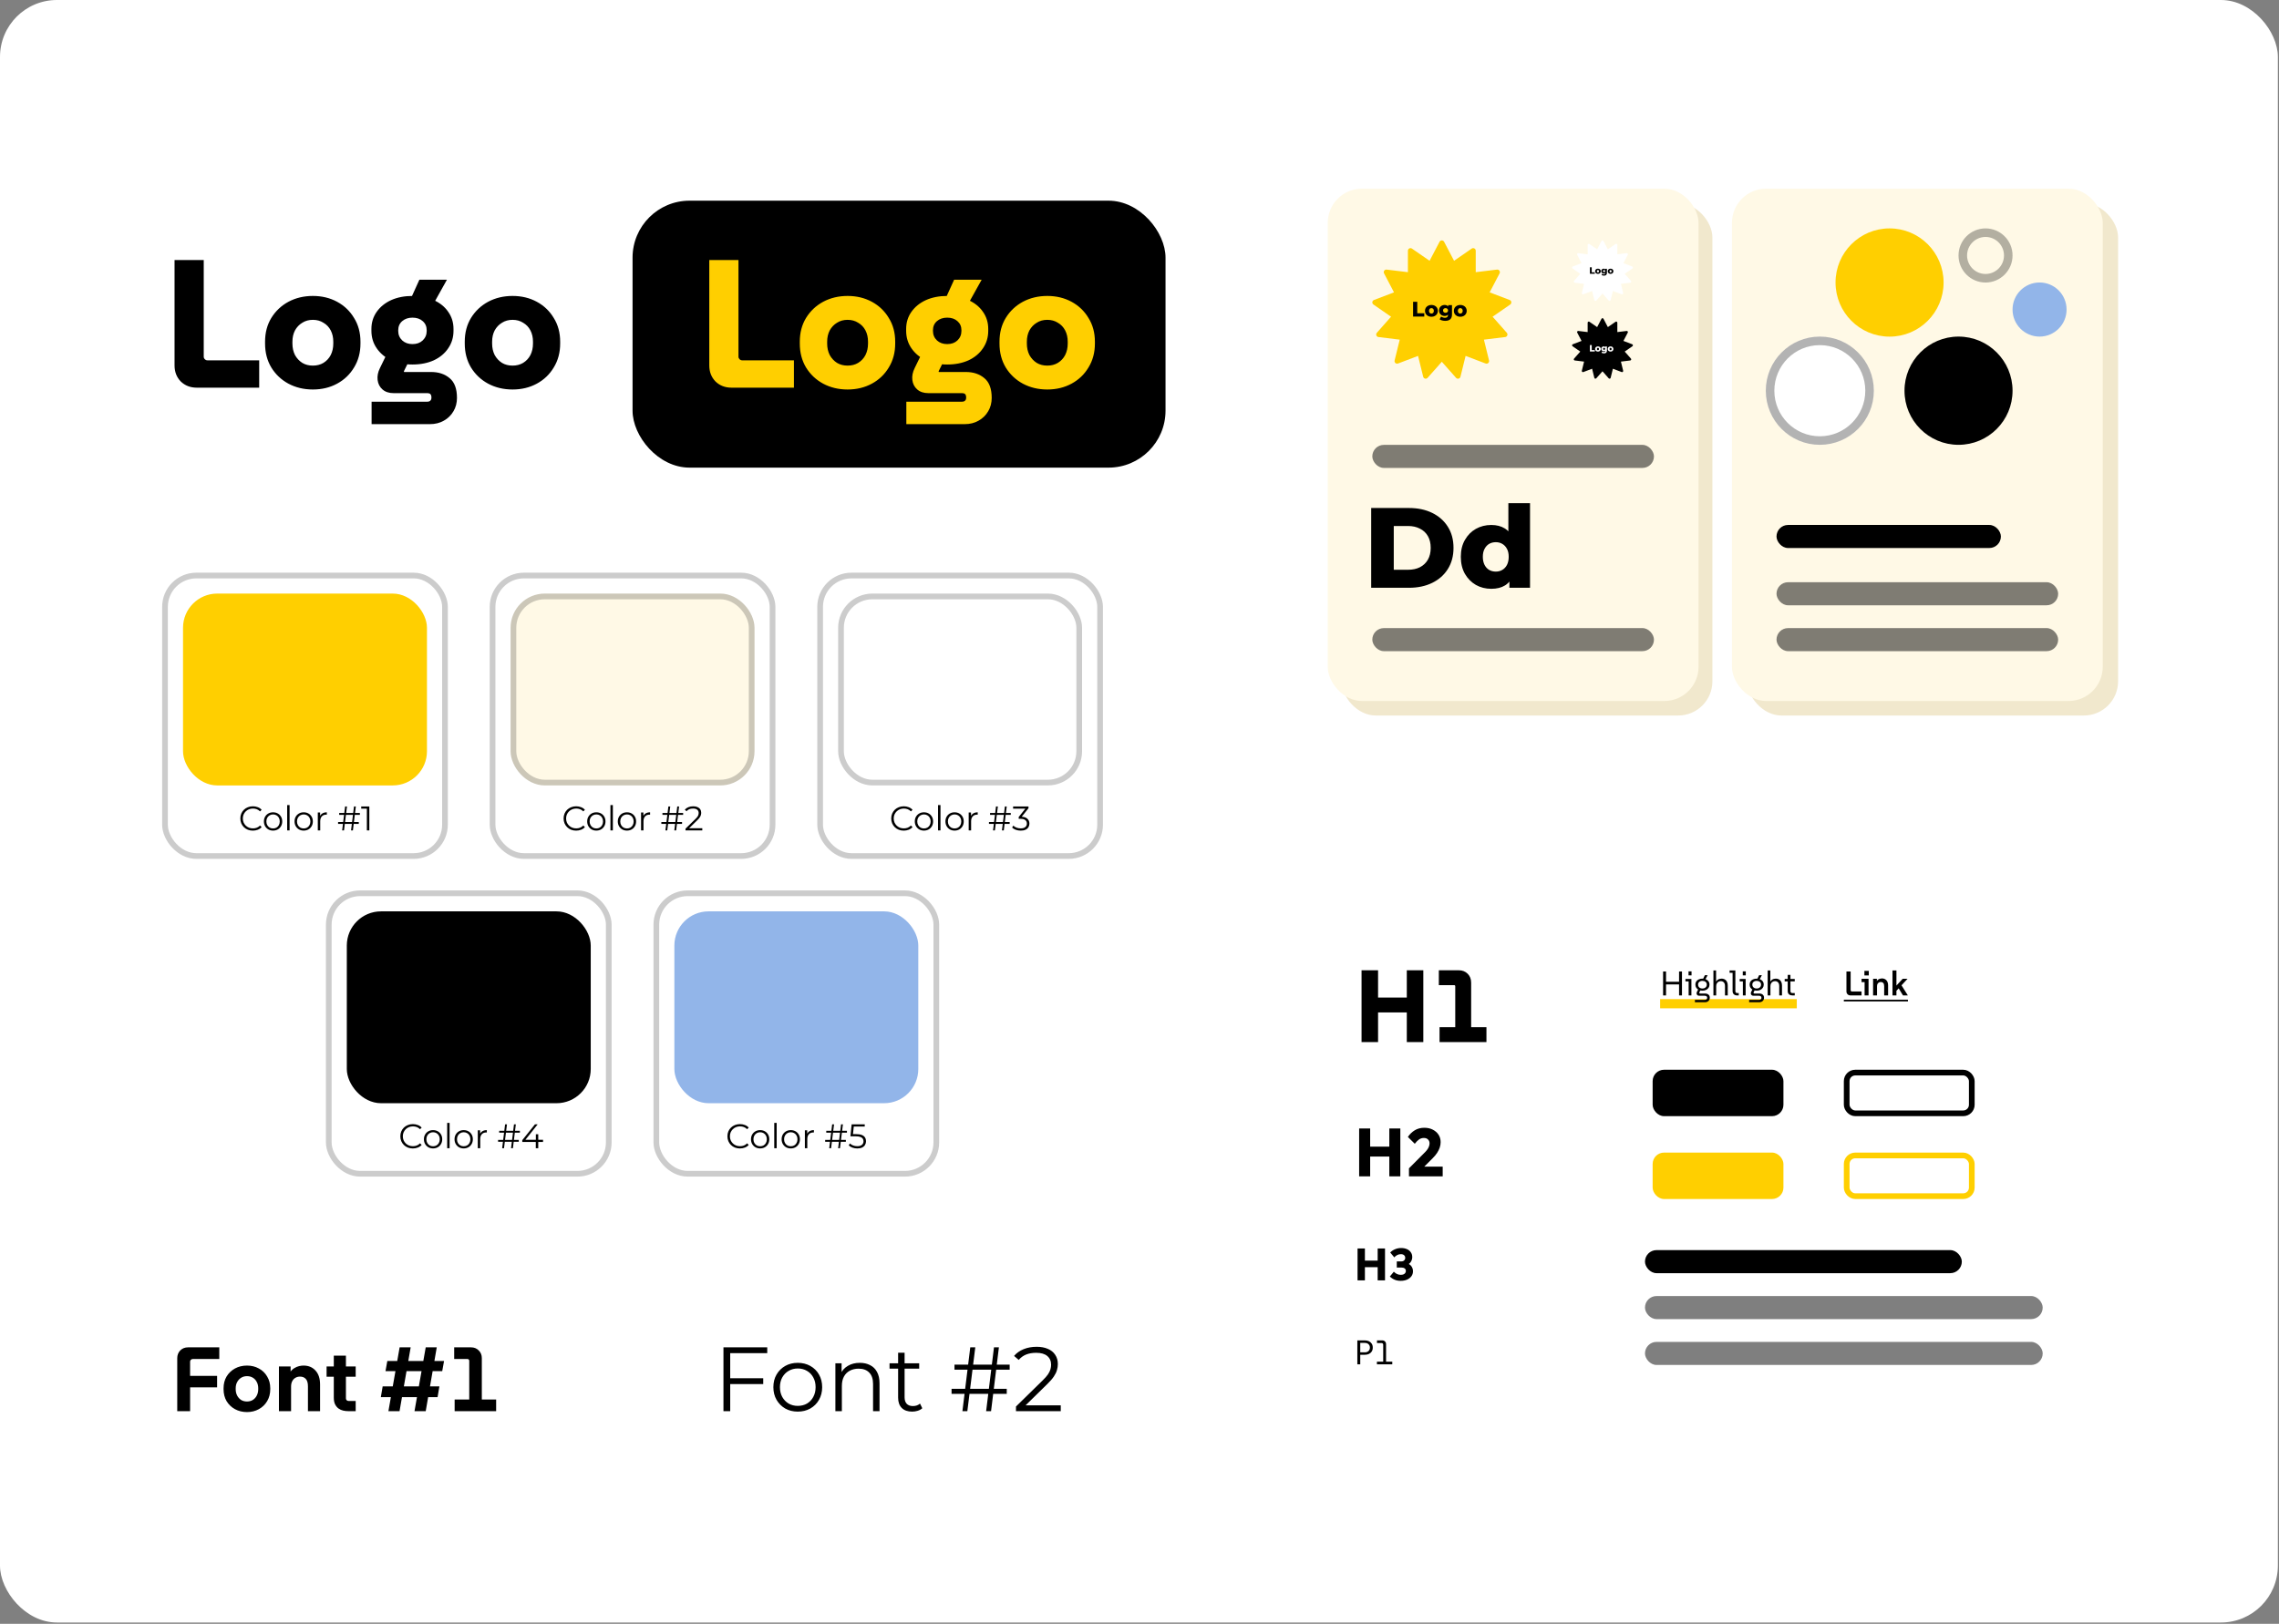 <svg width="543" height="387" viewBox="0 0 543 387" fill="none" xmlns="http://www.w3.org/2000/svg">
<rect x="0" y="0" width="543" height="387" fill="#808080" stroke="none"/>
<rect width="542.73" height="386.695" rx="13.568" fill="white"/>
<rect x="150.714" y="47.828" width="126.989" height="63.623" rx="13.582" fill="black"/>
<path d="M46.892 92.394C45.356 92.394 44.081 91.902 43.067 90.917C42.082 89.903 41.589 88.628 41.589 87.092V61.97H48.543V85.006C48.543 85.238 48.63 85.44 48.804 85.614C48.978 85.788 49.181 85.875 49.413 85.875H61.756V92.394H46.892ZM74.542 92.829C72.398 92.829 70.457 92.366 68.718 91.438C67.008 90.511 65.647 89.222 64.633 87.57C63.647 85.918 63.155 84.021 63.155 81.876V81.442C63.155 79.298 63.647 77.414 64.633 75.792C65.647 74.14 67.008 72.851 68.718 71.923C70.457 70.996 72.398 70.533 74.542 70.533C76.686 70.533 78.613 70.996 80.323 71.923C82.032 72.851 83.38 74.14 84.365 75.792C85.379 77.414 85.886 79.298 85.886 81.442V81.876C85.886 84.021 85.379 85.918 84.365 87.57C83.38 89.222 82.032 90.511 80.323 91.438C78.613 92.366 76.686 92.829 74.542 92.829ZM74.542 87.135C75.498 87.135 76.339 86.918 77.063 86.484C77.816 86.02 78.396 85.397 78.802 84.615C79.207 83.803 79.41 82.891 79.41 81.876V81.442C79.41 80.428 79.207 79.529 78.802 78.747C78.396 77.965 77.816 77.356 77.063 76.922C76.339 76.458 75.498 76.226 74.542 76.226C73.586 76.226 72.746 76.458 72.021 76.922C71.297 77.356 70.717 77.965 70.283 78.747C69.877 79.529 69.674 80.428 69.674 81.442V81.876C69.674 82.891 69.877 83.803 70.283 84.615C70.717 85.397 71.297 86.02 72.021 86.484C72.746 86.918 73.586 87.135 74.542 87.135ZM88.538 101.087V95.741H101.707C102.113 95.741 102.388 95.654 102.533 95.48C102.707 95.335 102.794 95.089 102.794 94.742C102.794 94.365 102.707 94.09 102.533 93.916C102.388 93.771 102.113 93.698 101.707 93.698H93.797C92.696 93.698 91.812 93.409 91.145 92.829C90.479 92.25 90.088 91.496 89.972 90.569C89.856 89.642 90.044 88.686 90.537 87.701L92.797 83.05L98.273 84.354L96.274 88.396C96.245 88.454 96.231 88.512 96.231 88.57C96.231 88.599 96.245 88.628 96.274 88.657C96.332 88.657 96.376 88.657 96.404 88.657H102.707C104.503 88.657 105.981 89.149 107.14 90.134C108.299 91.091 108.878 92.655 108.878 94.829C108.878 96.016 108.603 97.074 108.053 98.001C107.502 98.957 106.734 99.711 105.749 100.261C104.793 100.812 103.677 101.087 102.402 101.087H88.538ZM96.317 74.618L99.925 66.664H106.488L102.055 74.618H96.317ZM98.273 86.875C96.361 86.875 94.666 86.541 93.188 85.875C91.739 85.18 90.595 84.224 89.755 83.007C88.914 81.79 88.494 80.399 88.494 78.834V78.399C88.494 76.864 88.914 75.502 89.755 74.314C90.595 73.126 91.739 72.199 93.188 71.532C94.666 70.866 96.361 70.533 98.273 70.533C100.186 70.533 101.881 70.866 103.359 71.532C104.836 72.199 105.981 73.126 106.792 74.314C107.632 75.502 108.053 76.864 108.053 78.399V78.834C108.053 80.399 107.632 81.79 106.792 83.007C105.981 84.224 104.836 85.18 103.359 85.875C101.881 86.541 100.186 86.875 98.273 86.875ZM98.273 82.007C99.287 82.007 100.099 81.717 100.707 81.138C101.345 80.529 101.664 79.776 101.664 78.877V78.704C101.664 77.805 101.345 77.081 100.707 76.531C100.099 75.98 99.287 75.705 98.273 75.705C97.288 75.705 96.477 75.98 95.839 76.531C95.202 77.081 94.883 77.805 94.883 78.704V78.877C94.883 79.776 95.202 80.529 95.839 81.138C96.477 81.717 97.288 82.007 98.273 82.007ZM122.122 92.829C119.978 92.829 118.037 92.366 116.298 91.438C114.589 90.511 113.227 89.222 112.213 87.57C111.228 85.918 110.735 84.021 110.735 81.876V81.442C110.735 79.298 111.228 77.414 112.213 75.792C113.227 74.14 114.589 72.851 116.298 71.923C118.037 70.996 119.978 70.533 122.122 70.533C124.267 70.533 126.193 70.996 127.903 71.923C129.613 72.851 130.96 74.14 131.945 75.792C132.959 77.414 133.466 79.298 133.466 81.442V81.876C133.466 84.021 132.959 85.918 131.945 87.57C130.96 89.222 129.613 90.511 127.903 91.438C126.193 92.366 124.267 92.829 122.122 92.829ZM122.122 87.135C123.079 87.135 123.919 86.918 124.643 86.484C125.397 86.02 125.976 85.397 126.382 84.615C126.787 83.803 126.99 82.891 126.99 81.876V81.442C126.99 80.428 126.787 79.529 126.382 78.747C125.976 77.965 125.397 77.356 124.643 76.922C123.919 76.458 123.079 76.226 122.122 76.226C121.166 76.226 120.326 76.458 119.602 76.922C118.877 77.356 118.298 77.965 117.863 78.747C117.457 79.529 117.255 80.428 117.255 81.442V81.876C117.255 82.891 117.457 83.803 117.863 84.615C118.298 85.397 118.877 86.02 119.602 86.484C120.326 86.918 121.166 87.135 122.122 87.135Z" fill="black"/>
<path d="M174.299 92.394C172.763 92.394 171.488 91.902 170.474 90.917C169.489 89.903 168.997 88.628 168.997 87.092V61.97H175.951V85.006C175.951 85.238 176.038 85.44 176.211 85.614C176.385 85.788 176.588 85.875 176.82 85.875H189.163V92.394H174.299ZM201.949 92.829C199.805 92.829 197.864 92.366 196.125 91.438C194.416 90.511 193.054 89.222 192.04 87.57C191.055 85.918 190.562 84.021 190.562 81.876V81.442C190.562 79.298 191.055 77.414 192.04 75.792C193.054 74.14 194.416 72.851 196.125 71.923C197.864 70.996 199.805 70.533 201.949 70.533C204.094 70.533 206.02 70.996 207.73 71.923C209.44 72.851 210.787 74.14 211.772 75.792C212.786 77.414 213.293 79.298 213.293 81.442V81.876C213.293 84.021 212.786 85.918 211.772 87.57C210.787 89.222 209.44 90.511 207.73 91.438C206.02 92.366 204.094 92.829 201.949 92.829ZM201.949 87.135C202.906 87.135 203.746 86.918 204.47 86.484C205.224 86.02 205.803 85.397 206.209 84.615C206.614 83.803 206.817 82.891 206.817 81.876V81.442C206.817 80.428 206.614 79.529 206.209 78.747C205.803 77.965 205.224 77.356 204.47 76.922C203.746 76.458 202.906 76.226 201.949 76.226C200.993 76.226 200.153 76.458 199.429 76.922C198.704 77.356 198.125 77.965 197.69 78.747C197.284 79.529 197.082 80.428 197.082 81.442V81.876C197.082 82.891 197.284 83.803 197.69 84.615C198.125 85.397 198.704 86.02 199.429 86.484C200.153 86.918 200.993 87.135 201.949 87.135ZM215.945 101.087V95.741H229.114C229.52 95.741 229.795 95.654 229.94 95.48C230.114 95.335 230.201 95.089 230.201 94.742C230.201 94.365 230.114 94.09 229.94 93.916C229.795 93.771 229.52 93.698 229.114 93.698H221.204C220.103 93.698 219.219 93.409 218.553 92.829C217.886 92.25 217.495 91.496 217.379 90.569C217.263 89.642 217.452 88.686 217.944 87.701L220.204 83.05L225.681 84.354L223.681 88.396C223.652 88.454 223.638 88.512 223.638 88.57C223.638 88.599 223.652 88.628 223.681 88.657C223.739 88.657 223.783 88.657 223.812 88.657H230.114C231.91 88.657 233.388 89.149 234.547 90.134C235.706 91.091 236.286 92.655 236.286 94.829C236.286 96.016 236.01 97.074 235.46 98.001C234.909 98.957 234.141 99.711 233.156 100.261C232.2 100.812 231.085 101.087 229.81 101.087H215.945ZM223.725 74.618L227.332 66.664H233.895L229.462 74.618H223.725ZM225.681 86.875C223.768 86.875 222.073 86.541 220.595 85.875C219.147 85.18 218.002 84.224 217.162 83.007C216.322 81.79 215.901 80.399 215.901 78.834V78.399C215.901 76.864 216.322 75.502 217.162 74.314C218.002 73.126 219.147 72.199 220.595 71.532C222.073 70.866 223.768 70.533 225.681 70.533C227.593 70.533 229.288 70.866 230.766 71.532C232.244 72.199 233.388 73.126 234.199 74.314C235.04 75.502 235.46 76.864 235.46 78.399V78.834C235.46 80.399 235.04 81.79 234.199 83.007C233.388 84.224 232.244 85.18 230.766 85.875C229.288 86.541 227.593 86.875 225.681 86.875ZM225.681 82.007C226.695 82.007 227.506 81.717 228.115 81.138C228.752 80.529 229.071 79.776 229.071 78.877V78.704C229.071 77.805 228.752 77.081 228.115 76.531C227.506 75.98 226.695 75.705 225.681 75.705C224.695 75.705 223.884 75.98 223.247 76.531C222.609 77.081 222.29 77.805 222.29 78.704V78.877C222.29 79.776 222.609 80.529 223.247 81.138C223.884 81.717 224.695 82.007 225.681 82.007ZM249.53 92.829C247.385 92.829 245.444 92.366 243.706 91.438C241.996 90.511 240.634 89.222 239.62 87.57C238.635 85.918 238.142 84.021 238.142 81.876V81.442C238.142 79.298 238.635 77.414 239.62 75.792C240.634 74.14 241.996 72.851 243.706 71.923C245.444 70.996 247.385 70.533 249.53 70.533C251.674 70.533 253.601 70.996 255.31 71.923C257.02 72.851 258.367 74.14 259.352 75.792C260.366 77.414 260.874 79.298 260.874 81.442V81.876C260.874 84.021 260.366 85.918 259.352 87.57C258.367 89.222 257.02 90.511 255.31 91.438C253.601 92.366 251.674 92.829 249.53 92.829ZM249.53 87.135C250.486 87.135 251.326 86.918 252.051 86.484C252.804 86.02 253.383 85.397 253.789 84.615C254.195 83.803 254.398 82.891 254.398 81.876V81.442C254.398 80.428 254.195 79.529 253.789 78.747C253.383 77.965 252.804 77.356 252.051 76.922C251.326 76.458 250.486 76.226 249.53 76.226C248.573 76.226 247.733 76.458 247.009 76.922C246.284 77.356 245.705 77.965 245.27 78.747C244.865 79.529 244.662 80.428 244.662 81.442V81.876C244.662 82.891 244.865 83.803 245.27 84.615C245.705 85.397 246.284 86.02 247.009 86.484C247.733 86.918 248.573 87.135 249.53 87.135Z" fill="#FFCF00"/>
<rect x="38.634" y="136.488" width="68.069" height="68.209" rx="8.149" fill="white"/>
<rect x="39.313" y="137.167" width="66.71" height="66.851" rx="7.47" stroke="black" stroke-opacity="0.2" stroke-width="1.358"/>
<rect x="116.68" y="136.488" width="68.069" height="68.209" rx="8.149" fill="white"/>
<rect x="117.359" y="137.167" width="66.71" height="66.851" rx="7.47" stroke="black" stroke-opacity="0.2" stroke-width="1.358"/>
<rect x="77.657" y="212.215" width="68.069" height="68.209" rx="8.149" fill="white"/>
<rect x="78.336" y="212.894" width="66.71" height="66.851" rx="7.47" stroke="black" stroke-opacity="0.2" stroke-width="1.358"/>
<rect x="194.725" y="136.488" width="68.069" height="68.209" rx="8.149" fill="white"/>
<rect x="195.404" y="137.167" width="66.71" height="66.851" rx="7.47" stroke="black" stroke-opacity="0.2" stroke-width="1.358"/>
<rect x="155.701" y="212.215" width="68.069" height="68.209" rx="8.149" fill="white"/>
<rect x="156.38" y="212.894" width="66.71" height="66.851" rx="7.47" stroke="black" stroke-opacity="0.2" stroke-width="1.358"/>
<rect x="43.609" y="141.469" width="58.118" height="45.722" rx="8.149" fill="#FFCF00"/>
<rect x="121.654" y="141.469" width="58.118" height="45.722" rx="8.149" fill="#FFF9E6"/>
<rect x="122.333" y="142.148" width="56.76" height="44.364" rx="7.47" stroke="black" stroke-opacity="0.2" stroke-width="1.358"/>
<rect x="82.632" y="217.207" width="58.118" height="45.722" rx="8.149" fill="black"/>
<rect x="199.7" y="141.469" width="58.118" height="45.722" rx="8.149" fill="white"/>
<rect x="200.379" y="142.148" width="56.76" height="44.364" rx="7.47" stroke="black" stroke-opacity="0.2" stroke-width="1.358"/>
<rect x="160.677" y="217.207" width="58.118" height="45.722" rx="8.149" fill="#92B5E9"/>
<path d="M60.246 197.967C59.817 197.967 59.42 197.896 59.056 197.755C58.692 197.608 58.377 197.405 58.111 197.144C57.845 196.883 57.636 196.576 57.483 196.223C57.337 195.87 57.264 195.484 57.264 195.066C57.264 194.647 57.337 194.262 57.483 193.908C57.636 193.555 57.845 193.248 58.111 192.988C58.383 192.727 58.7 192.526 59.065 192.385C59.428 192.238 59.825 192.165 60.254 192.165C60.667 192.165 61.056 192.235 61.42 192.376C61.784 192.512 62.091 192.719 62.34 192.996L61.958 193.379C61.724 193.14 61.466 192.969 61.183 192.865C60.901 192.757 60.596 192.702 60.271 192.702C59.928 192.702 59.611 192.762 59.317 192.882C59.024 192.996 58.768 193.161 58.551 193.379C58.334 193.591 58.163 193.841 58.038 194.129C57.918 194.411 57.858 194.723 57.858 195.066C57.858 195.408 57.918 195.723 58.038 196.011C58.163 196.294 58.334 196.543 58.551 196.761C58.768 196.973 59.024 197.138 59.317 197.258C59.611 197.372 59.928 197.429 60.271 197.429C60.596 197.429 60.901 197.375 61.183 197.266C61.466 197.157 61.724 196.984 61.958 196.744L62.34 197.127C62.091 197.405 61.784 197.614 61.42 197.755C61.056 197.896 60.664 197.967 60.246 197.967ZM65.057 197.959C64.644 197.959 64.272 197.866 63.94 197.682C63.614 197.491 63.356 197.233 63.166 196.907C62.976 196.576 62.881 196.198 62.881 195.775C62.881 195.345 62.976 194.968 63.166 194.642C63.356 194.316 63.614 194.061 63.94 193.876C64.266 193.691 64.638 193.599 65.057 193.599C65.481 193.599 65.855 193.691 66.181 193.876C66.513 194.061 66.771 194.316 66.956 194.642C67.146 194.968 67.241 195.345 67.241 195.775C67.241 196.198 67.146 196.576 66.956 196.907C66.771 197.233 66.513 197.491 66.181 197.682C65.85 197.866 65.475 197.959 65.057 197.959ZM65.057 197.445C65.367 197.445 65.641 197.377 65.88 197.242C66.119 197.1 66.306 196.905 66.442 196.655C66.583 196.399 66.654 196.106 66.654 195.775C66.654 195.438 66.583 195.144 66.442 194.895C66.306 194.645 66.119 194.452 65.88 194.316C65.641 194.175 65.369 194.104 65.065 194.104C64.761 194.104 64.489 194.175 64.25 194.316C64.011 194.452 63.821 194.645 63.679 194.895C63.538 195.144 63.468 195.438 63.468 195.775C63.468 196.106 63.538 196.399 63.679 196.655C63.821 196.905 64.011 197.1 64.25 197.242C64.489 197.377 64.758 197.445 65.057 197.445ZM68.422 197.918V191.871H69.001V197.918H68.422ZM72.355 197.959C71.942 197.959 71.57 197.866 71.238 197.682C70.912 197.491 70.654 197.233 70.464 196.907C70.274 196.576 70.179 196.198 70.179 195.775C70.179 195.345 70.274 194.968 70.464 194.642C70.654 194.316 70.912 194.061 71.238 193.876C71.564 193.691 71.936 193.599 72.355 193.599C72.778 193.599 73.153 193.691 73.479 193.876C73.811 194.061 74.069 194.316 74.253 194.642C74.444 194.968 74.539 195.345 74.539 195.775C74.539 196.198 74.444 196.576 74.253 196.907C74.069 197.233 73.811 197.491 73.479 197.682C73.148 197.866 72.773 197.959 72.355 197.959ZM72.355 197.445C72.664 197.445 72.939 197.377 73.178 197.242C73.417 197.1 73.604 196.905 73.74 196.655C73.881 196.399 73.952 196.106 73.952 195.775C73.952 195.438 73.881 195.144 73.74 194.895C73.604 194.645 73.417 194.452 73.178 194.316C72.939 194.175 72.667 194.104 72.363 194.104C72.058 194.104 71.787 194.175 71.548 194.316C71.309 194.452 71.119 194.645 70.977 194.895C70.836 195.144 70.766 195.438 70.766 195.775C70.766 196.106 70.836 196.399 70.977 196.655C71.119 196.905 71.309 197.1 71.548 197.242C71.787 197.377 72.056 197.445 72.355 197.445ZM75.72 197.918V193.64H76.274V194.805L76.217 194.601C76.337 194.275 76.537 194.028 76.82 193.86C77.103 193.686 77.453 193.599 77.871 193.599V194.161C77.85 194.161 77.828 194.161 77.806 194.161C77.784 194.156 77.763 194.153 77.741 194.153C77.29 194.153 76.937 194.292 76.681 194.569C76.426 194.84 76.299 195.229 76.299 195.734V197.918H75.72ZM83.642 197.918L84.343 192.213H84.783L84.082 197.918H83.642ZM80.553 196.37V195.921H85.484V196.37H80.553ZM81.523 197.918L82.224 192.213H82.672L81.963 197.918H81.523ZM80.814 194.21V193.762H85.744V194.21H80.814ZM87.409 197.918V192.458L87.67 192.735H86.064V192.213H87.996V197.918H87.409Z" fill="black"/>
<path d="M137.268 197.967C136.839 197.967 136.442 197.896 136.078 197.755C135.714 197.608 135.399 197.405 135.133 197.144C134.866 196.883 134.657 196.576 134.505 196.223C134.358 195.87 134.285 195.484 134.285 195.066C134.285 194.647 134.358 194.262 134.505 193.908C134.657 193.555 134.866 193.248 135.133 192.988C135.404 192.727 135.722 192.526 136.086 192.385C136.45 192.238 136.847 192.165 137.276 192.165C137.689 192.165 138.077 192.235 138.441 192.376C138.805 192.512 139.112 192.719 139.362 192.996L138.979 193.379C138.746 193.14 138.487 192.969 138.205 192.865C137.922 192.757 137.618 192.702 137.292 192.702C136.95 192.702 136.632 192.762 136.339 192.882C136.045 192.996 135.79 193.161 135.573 193.379C135.355 193.591 135.184 193.841 135.059 194.129C134.94 194.411 134.88 194.723 134.88 195.066C134.88 195.408 134.94 195.723 135.059 196.011C135.184 196.294 135.355 196.543 135.573 196.761C135.79 196.973 136.045 197.138 136.339 197.258C136.632 197.372 136.95 197.429 137.292 197.429C137.618 197.429 137.922 197.375 138.205 197.266C138.487 197.157 138.746 196.984 138.979 196.744L139.362 197.127C139.112 197.405 138.805 197.614 138.441 197.755C138.077 197.896 137.686 197.967 137.268 197.967ZM142.078 197.959C141.666 197.959 141.293 197.866 140.962 197.682C140.636 197.491 140.378 197.233 140.188 196.907C139.998 196.576 139.903 196.198 139.903 195.775C139.903 195.345 139.998 194.968 140.188 194.642C140.378 194.316 140.636 194.061 140.962 193.876C141.288 193.691 141.66 193.599 142.078 193.599C142.502 193.599 142.877 193.691 143.203 193.876C143.534 194.061 143.793 194.316 143.977 194.642C144.167 194.968 144.262 195.345 144.262 195.775C144.262 196.198 144.167 196.576 143.977 196.907C143.793 197.233 143.534 197.491 143.203 197.682C142.872 197.866 142.497 197.959 142.078 197.959ZM142.078 197.445C142.388 197.445 142.662 197.377 142.902 197.242C143.141 197.1 143.328 196.905 143.464 196.655C143.605 196.399 143.676 196.106 143.676 195.775C143.676 195.438 143.605 195.144 143.464 194.895C143.328 194.645 143.141 194.452 142.902 194.316C142.662 194.175 142.391 194.104 142.087 194.104C141.782 194.104 141.511 194.175 141.272 194.316C141.033 194.452 140.842 194.645 140.701 194.895C140.56 195.144 140.489 195.438 140.489 195.775C140.489 196.106 140.56 196.399 140.701 196.655C140.842 196.905 141.033 197.1 141.272 197.242C141.511 197.377 141.78 197.445 142.078 197.445ZM145.444 197.918V191.871H146.022V197.918H145.444ZM149.376 197.959C148.963 197.959 148.591 197.866 148.26 197.682C147.934 197.491 147.676 197.233 147.486 196.907C147.295 196.576 147.2 196.198 147.2 195.775C147.2 195.345 147.295 194.968 147.486 194.642C147.676 194.316 147.934 194.061 148.26 193.876C148.586 193.691 148.958 193.599 149.376 193.599C149.8 193.599 150.175 193.691 150.501 193.876C150.832 194.061 151.09 194.316 151.275 194.642C151.465 194.968 151.56 195.345 151.56 195.775C151.56 196.198 151.465 196.576 151.275 196.907C151.09 197.233 150.832 197.491 150.501 197.682C150.169 197.866 149.795 197.959 149.376 197.959ZM149.376 197.445C149.686 197.445 149.96 197.377 150.199 197.242C150.438 197.1 150.626 196.905 150.762 196.655C150.903 196.399 150.974 196.106 150.974 195.775C150.974 195.438 150.903 195.144 150.762 194.895C150.626 194.645 150.438 194.452 150.199 194.316C149.96 194.175 149.689 194.104 149.384 194.104C149.08 194.104 148.808 194.175 148.569 194.316C148.33 194.452 148.14 194.645 147.999 194.895C147.858 195.144 147.787 195.438 147.787 195.775C147.787 196.106 147.858 196.399 147.999 196.655C148.14 196.905 148.33 197.1 148.569 197.242C148.808 197.377 149.077 197.445 149.376 197.445ZM152.742 197.918V193.64H153.296V194.805L153.239 194.601C153.358 194.275 153.559 194.028 153.842 193.86C154.124 193.686 154.475 193.599 154.893 193.599V194.161C154.871 194.161 154.849 194.161 154.828 194.161C154.806 194.156 154.784 194.153 154.763 194.153C154.312 194.153 153.958 194.292 153.703 194.569C153.448 194.84 153.32 195.229 153.32 195.734V197.918H152.742ZM160.663 197.918L161.364 192.213H161.804L161.103 197.918H160.663ZM157.575 196.37V195.921H162.505V196.37H157.575ZM158.545 197.918L159.245 192.213H159.694L158.985 197.918H158.545ZM157.836 194.21V193.762H162.766V194.21H157.836ZM163.331 197.918V197.502L165.702 195.18C165.919 194.968 166.082 194.783 166.191 194.626C166.3 194.463 166.373 194.311 166.411 194.169C166.449 194.028 166.468 193.895 166.468 193.77C166.468 193.439 166.354 193.178 166.126 192.988C165.903 192.797 165.572 192.702 165.132 192.702C164.795 192.702 164.496 192.754 164.235 192.857C163.98 192.96 163.76 193.121 163.575 193.338L163.159 192.979C163.382 192.719 163.667 192.518 164.015 192.376C164.363 192.235 164.751 192.165 165.18 192.165C165.566 192.165 165.9 192.227 166.183 192.352C166.465 192.471 166.683 192.648 166.835 192.882C166.992 193.115 167.071 193.39 167.071 193.705C167.071 193.889 167.044 194.071 166.99 194.251C166.941 194.43 166.848 194.62 166.713 194.821C166.582 195.017 166.389 195.24 166.134 195.489L163.958 197.625L163.795 197.396H167.332V197.918H163.331Z" fill="black"/>
<path d="M98.368 273.713C97.939 273.713 97.543 273.642 97.178 273.501C96.814 273.354 96.499 273.151 96.233 272.89C95.967 272.629 95.758 272.322 95.606 271.969C95.459 271.616 95.386 271.23 95.386 270.812C95.386 270.393 95.459 270.008 95.606 269.655C95.758 269.301 95.967 268.994 96.233 268.734C96.505 268.473 96.823 268.272 97.187 268.131C97.551 267.984 97.947 267.911 98.376 267.911C98.789 267.911 99.178 267.981 99.542 268.123C99.906 268.258 100.213 268.465 100.463 268.742L100.08 269.125C99.846 268.886 99.588 268.715 99.305 268.611C99.023 268.503 98.719 268.448 98.393 268.448C98.05 268.448 97.733 268.508 97.439 268.628C97.146 268.742 96.891 268.908 96.673 269.125C96.456 269.337 96.285 269.587 96.16 269.875C96.04 270.157 95.981 270.47 95.981 270.812C95.981 271.154 96.04 271.469 96.16 271.757C96.285 272.04 96.456 272.29 96.673 272.507C96.891 272.719 97.146 272.884 97.439 273.004C97.733 273.118 98.05 273.175 98.393 273.175C98.719 273.175 99.023 273.121 99.305 273.012C99.588 272.903 99.846 272.73 100.08 272.491L100.463 272.874C100.213 273.151 99.906 273.36 99.542 273.501C99.178 273.642 98.787 273.713 98.368 273.713ZM103.179 273.705C102.766 273.705 102.394 273.612 102.062 273.428C101.736 273.238 101.478 272.98 101.288 272.654C101.098 272.322 101.003 271.945 101.003 271.521C101.003 271.092 101.098 270.714 101.288 270.388C101.478 270.062 101.736 269.807 102.062 269.622C102.388 269.437 102.761 269.345 103.179 269.345C103.603 269.345 103.978 269.437 104.304 269.622C104.635 269.807 104.893 270.062 105.078 270.388C105.268 270.714 105.363 271.092 105.363 271.521C105.363 271.945 105.268 272.322 105.078 272.654C104.893 272.98 104.635 273.238 104.304 273.428C103.972 273.612 103.597 273.705 103.179 273.705ZM103.179 273.191C103.489 273.191 103.763 273.123 104.002 272.988C104.241 272.846 104.428 272.651 104.564 272.401C104.706 272.146 104.776 271.852 104.776 271.521C104.776 271.184 104.706 270.891 104.564 270.641C104.428 270.391 104.241 270.198 104.002 270.062C103.763 269.921 103.491 269.85 103.187 269.85C102.883 269.85 102.611 269.921 102.372 270.062C102.133 270.198 101.943 270.391 101.802 270.641C101.66 270.891 101.59 271.184 101.59 271.521C101.59 271.852 101.66 272.146 101.802 272.401C101.943 272.651 102.133 272.846 102.372 272.988C102.611 273.123 102.88 273.191 103.179 273.191ZM106.544 273.664V267.617H107.123V273.664H106.544ZM110.477 273.705C110.064 273.705 109.692 273.612 109.36 273.428C109.034 273.238 108.776 272.98 108.586 272.654C108.396 272.322 108.301 271.945 108.301 271.521C108.301 271.092 108.396 270.714 108.586 270.388C108.776 270.062 109.034 269.807 109.36 269.622C109.686 269.437 110.058 269.345 110.477 269.345C110.9 269.345 111.275 269.437 111.601 269.622C111.933 269.807 112.191 270.062 112.376 270.388C112.566 270.714 112.661 271.092 112.661 271.521C112.661 271.945 112.566 272.322 112.376 272.654C112.191 272.98 111.933 273.238 111.601 273.428C111.27 273.612 110.895 273.705 110.477 273.705ZM110.477 273.191C110.786 273.191 111.061 273.123 111.3 272.988C111.539 272.846 111.726 272.651 111.862 272.401C112.003 272.146 112.074 271.852 112.074 271.521C112.074 271.184 112.003 270.891 111.862 270.641C111.726 270.391 111.539 270.198 111.3 270.062C111.061 269.921 110.789 269.85 110.485 269.85C110.181 269.85 109.909 269.921 109.67 270.062C109.431 270.198 109.241 270.391 109.099 270.641C108.958 270.891 108.888 271.184 108.888 271.521C108.888 271.852 108.958 272.146 109.099 272.401C109.241 272.651 109.431 272.846 109.67 272.988C109.909 273.123 110.178 273.191 110.477 273.191ZM113.842 273.664V269.386H114.396V270.551L114.339 270.347C114.459 270.021 114.66 269.774 114.942 269.606C115.225 269.432 115.575 269.345 115.993 269.345V269.907C115.972 269.907 115.95 269.907 115.928 269.907C115.907 269.902 115.885 269.899 115.863 269.899C115.412 269.899 115.059 270.038 114.804 270.315C114.548 270.586 114.421 270.975 114.421 271.48V273.664H113.842ZM121.764 273.664L122.465 267.96H122.905L122.204 273.664H121.764ZM118.675 272.116V271.667H123.606V272.116H118.675ZM119.645 273.664L120.346 267.96H120.794L120.085 273.664H119.645ZM118.936 269.956V269.508H123.866V269.956H118.936ZM124.439 272.165V271.741L127.463 267.96H128.115L125.116 271.741L124.798 271.643H129.386V272.165H124.439ZM127.658 273.664V272.165L127.675 271.643V270.323H128.245V273.664H127.658Z" fill="black"/>
<path d="M215.329 197.967C214.899 197.967 214.503 197.896 214.139 197.755C213.775 197.608 213.46 197.405 213.193 197.144C212.927 196.883 212.718 196.576 212.566 196.223C212.419 195.87 212.346 195.484 212.346 195.066C212.346 194.647 212.419 194.262 212.566 193.908C212.718 193.555 212.927 193.248 213.193 192.988C213.465 192.727 213.783 192.526 214.147 192.385C214.511 192.238 214.908 192.165 215.337 192.165C215.75 192.165 216.138 192.235 216.502 192.376C216.866 192.512 217.173 192.719 217.423 192.996L217.04 193.379C216.806 193.14 216.548 192.969 216.266 192.865C215.983 192.757 215.679 192.702 215.353 192.702C215.011 192.702 214.693 192.762 214.4 192.882C214.106 192.996 213.851 193.161 213.634 193.379C213.416 193.591 213.245 193.841 213.12 194.129C213.001 194.411 212.941 194.723 212.941 195.066C212.941 195.408 213.001 195.723 213.12 196.011C213.245 196.294 213.416 196.543 213.634 196.761C213.851 196.973 214.106 197.138 214.4 197.258C214.693 197.372 215.011 197.429 215.353 197.429C215.679 197.429 215.983 197.375 216.266 197.266C216.548 197.157 216.806 196.984 217.04 196.744L217.423 197.127C217.173 197.405 216.866 197.614 216.502 197.755C216.138 197.896 215.747 197.967 215.329 197.967ZM220.139 197.959C219.726 197.959 219.354 197.866 219.023 197.682C218.697 197.491 218.439 197.233 218.249 196.907C218.058 196.576 217.963 196.198 217.963 195.775C217.963 195.345 218.058 194.968 218.249 194.642C218.439 194.316 218.697 194.061 219.023 193.876C219.349 193.691 219.721 193.599 220.139 193.599C220.563 193.599 220.938 193.691 221.264 193.876C221.595 194.061 221.853 194.316 222.038 194.642C222.228 194.968 222.323 195.345 222.323 195.775C222.323 196.198 222.228 196.576 222.038 196.907C221.853 197.233 221.595 197.491 221.264 197.682C220.932 197.866 220.558 197.959 220.139 197.959ZM220.139 197.445C220.449 197.445 220.723 197.377 220.962 197.242C221.201 197.1 221.389 196.905 221.525 196.655C221.666 196.399 221.737 196.106 221.737 195.775C221.737 195.438 221.666 195.144 221.525 194.895C221.389 194.645 221.201 194.452 220.962 194.316C220.723 194.175 220.452 194.104 220.147 194.104C219.843 194.104 219.572 194.175 219.332 194.316C219.093 194.452 218.903 194.645 218.762 194.895C218.621 195.144 218.55 195.438 218.55 195.775C218.55 196.106 218.621 196.399 218.762 196.655C218.903 196.905 219.093 197.1 219.332 197.242C219.572 197.377 219.84 197.445 220.139 197.445ZM223.505 197.918V191.871H224.083V197.918H223.505ZM227.437 197.959C227.024 197.959 226.652 197.866 226.321 197.682C225.995 197.491 225.737 197.233 225.546 196.907C225.356 196.576 225.261 196.198 225.261 195.775C225.261 195.345 225.356 194.968 225.546 194.642C225.737 194.316 225.995 194.061 226.321 193.876C226.647 193.691 227.019 193.599 227.437 193.599C227.861 193.599 228.236 193.691 228.562 193.876C228.893 194.061 229.151 194.316 229.336 194.642C229.526 194.968 229.621 195.345 229.621 195.775C229.621 196.198 229.526 196.576 229.336 196.907C229.151 197.233 228.893 197.491 228.562 197.682C228.23 197.866 227.855 197.959 227.437 197.959ZM227.437 197.445C227.747 197.445 228.021 197.377 228.26 197.242C228.499 197.1 228.687 196.905 228.822 196.655C228.964 196.399 229.034 196.106 229.034 195.775C229.034 195.438 228.964 195.144 228.822 194.895C228.687 194.645 228.499 194.452 228.26 194.316C228.021 194.175 227.749 194.104 227.445 194.104C227.141 194.104 226.869 194.175 226.63 194.316C226.391 194.452 226.201 194.645 226.06 194.895C225.919 195.144 225.848 195.438 225.848 195.775C225.848 196.106 225.919 196.399 226.06 196.655C226.201 196.905 226.391 197.1 226.63 197.242C226.869 197.377 227.138 197.445 227.437 197.445ZM230.802 197.918V193.64H231.357V194.805L231.299 194.601C231.419 194.275 231.62 194.028 231.903 193.86C232.185 193.686 232.535 193.599 232.954 193.599V194.161C232.932 194.161 232.91 194.161 232.889 194.161C232.867 194.156 232.845 194.153 232.823 194.153C232.372 194.153 232.019 194.292 231.764 194.569C231.509 194.84 231.381 195.229 231.381 195.734V197.918H230.802ZM238.724 197.918L239.425 192.213H239.865L239.164 197.918H238.724ZM235.636 196.37V195.921H240.566V196.37H235.636ZM236.605 197.918L237.306 192.213H237.754L237.045 197.918H236.605ZM235.896 194.21V193.762H240.827V194.21H235.896ZM243.201 197.967C242.788 197.967 242.397 197.902 242.027 197.771C241.663 197.635 241.37 197.456 241.147 197.233L241.432 196.769C241.617 196.959 241.864 197.117 242.174 197.242C242.489 197.367 242.831 197.429 243.201 197.429C243.673 197.429 244.035 197.326 244.284 197.119C244.54 196.913 244.667 196.636 244.667 196.288C244.667 195.94 244.542 195.663 244.293 195.457C244.048 195.25 243.66 195.147 243.127 195.147H242.72V194.715L244.48 192.507L244.562 192.735H241.383V192.213H245.05V192.629L243.29 194.838L243.005 194.65H243.225C243.91 194.65 244.42 194.802 244.757 195.106C245.099 195.411 245.271 195.802 245.271 196.28C245.271 196.6 245.194 196.888 245.042 197.144C244.89 197.399 244.659 197.6 244.35 197.747C244.045 197.894 243.662 197.967 243.201 197.967Z" fill="black"/>
<path d="M176.298 273.713C175.869 273.713 175.472 273.642 175.108 273.501C174.744 273.354 174.429 273.151 174.163 272.89C173.897 272.629 173.688 272.322 173.536 271.969C173.389 271.616 173.316 271.23 173.316 270.812C173.316 270.393 173.389 270.008 173.536 269.655C173.688 269.301 173.897 268.994 174.163 268.734C174.435 268.473 174.753 268.272 175.117 268.131C175.481 267.984 175.877 267.911 176.306 267.911C176.719 267.911 177.108 267.981 177.472 268.123C177.836 268.258 178.143 268.465 178.393 268.742L178.01 269.125C177.776 268.886 177.518 268.715 177.235 268.611C176.953 268.503 176.649 268.448 176.323 268.448C175.98 268.448 175.663 268.508 175.369 268.628C175.076 268.742 174.82 268.908 174.603 269.125C174.386 269.337 174.215 269.587 174.09 269.875C173.97 270.157 173.91 270.47 173.91 270.812C173.91 271.154 173.97 271.469 174.09 271.757C174.215 272.04 174.386 272.29 174.603 272.507C174.82 272.719 175.076 272.884 175.369 273.004C175.663 273.118 175.98 273.175 176.323 273.175C176.649 273.175 176.953 273.121 177.235 273.012C177.518 272.903 177.776 272.73 178.01 272.491L178.393 272.874C178.143 273.151 177.836 273.36 177.472 273.501C177.108 273.642 176.717 273.713 176.298 273.713ZM181.109 273.705C180.696 273.705 180.324 273.612 179.992 273.428C179.666 273.238 179.408 272.98 179.218 272.654C179.028 272.322 178.933 271.945 178.933 271.521C178.933 271.092 179.028 270.714 179.218 270.388C179.408 270.062 179.666 269.807 179.992 269.622C180.318 269.437 180.691 269.345 181.109 269.345C181.533 269.345 181.907 269.437 182.233 269.622C182.565 269.807 182.823 270.062 183.008 270.388C183.198 270.714 183.293 271.092 183.293 271.521C183.293 271.945 183.198 272.322 183.008 272.654C182.823 272.98 182.565 273.238 182.233 273.428C181.902 273.612 181.527 273.705 181.109 273.705ZM181.109 273.191C181.419 273.191 181.693 273.123 181.932 272.988C182.171 272.846 182.358 272.651 182.494 272.401C182.635 272.146 182.706 271.852 182.706 271.521C182.706 271.184 182.635 270.891 182.494 270.641C182.358 270.391 182.171 270.198 181.932 270.062C181.693 269.921 181.421 269.85 181.117 269.85C180.813 269.85 180.541 269.921 180.302 270.062C180.063 270.198 179.873 270.391 179.732 270.641C179.59 270.891 179.52 271.184 179.52 271.521C179.52 271.852 179.59 272.146 179.732 272.401C179.873 272.651 180.063 272.846 180.302 272.988C180.541 273.123 180.81 273.191 181.109 273.191ZM184.474 273.664V267.617H185.053V273.664H184.474ZM188.407 273.705C187.994 273.705 187.622 273.612 187.29 273.428C186.964 273.238 186.706 272.98 186.516 272.654C186.326 272.322 186.231 271.945 186.231 271.521C186.231 271.092 186.326 270.714 186.516 270.388C186.706 270.062 186.964 269.807 187.29 269.622C187.616 269.437 187.988 269.345 188.407 269.345C188.83 269.345 189.205 269.437 189.531 269.622C189.863 269.807 190.121 270.062 190.305 270.388C190.496 270.714 190.591 271.092 190.591 271.521C190.591 271.945 190.496 272.322 190.305 272.654C190.121 272.98 189.863 273.238 189.531 273.428C189.2 273.612 188.825 273.705 188.407 273.705ZM188.407 273.191C188.716 273.191 188.991 273.123 189.23 272.988C189.469 272.846 189.656 272.651 189.792 272.401C189.933 272.146 190.004 271.852 190.004 271.521C190.004 271.184 189.933 270.891 189.792 270.641C189.656 270.391 189.469 270.198 189.23 270.062C188.991 269.921 188.719 269.85 188.415 269.85C188.111 269.85 187.839 269.921 187.6 270.062C187.361 270.198 187.171 270.391 187.029 270.641C186.888 270.891 186.818 271.184 186.818 271.521C186.818 271.852 186.888 272.146 187.029 272.401C187.171 272.651 187.361 272.846 187.6 272.988C187.839 273.123 188.108 273.191 188.407 273.191ZM191.772 273.664V269.386H192.326V270.551L192.269 270.347C192.389 270.021 192.59 269.774 192.872 269.606C193.155 269.432 193.505 269.345 193.923 269.345V269.907C193.902 269.907 193.88 269.907 193.858 269.907C193.836 269.902 193.815 269.899 193.793 269.899C193.342 269.899 192.989 270.038 192.734 270.315C192.478 270.586 192.351 270.975 192.351 271.48V273.664H191.772ZM199.694 273.664L200.395 267.96H200.835L200.134 273.664H199.694ZM196.605 272.116V271.667H201.536V272.116H196.605ZM197.575 273.664L198.276 267.96H198.724L198.015 273.664H197.575ZM196.866 269.956V269.508H201.796V269.956H196.866ZM204.268 273.713C203.86 273.713 203.472 273.648 203.103 273.517C202.733 273.382 202.44 273.202 202.222 272.98L202.508 272.515C202.687 272.705 202.931 272.863 203.241 272.988C203.556 273.113 203.896 273.175 204.26 273.175C204.743 273.175 205.11 273.069 205.36 272.857C205.615 272.64 205.743 272.357 205.743 272.01C205.743 271.765 205.683 271.556 205.564 271.382C205.45 271.203 205.254 271.064 204.977 270.967C204.7 270.869 204.32 270.82 203.836 270.82H202.622L202.915 267.96H206.036V268.481H203.151L203.453 268.196L203.2 270.592L202.899 270.298H203.966C204.542 270.298 205.004 270.369 205.352 270.51C205.7 270.652 205.949 270.85 206.102 271.105C206.259 271.355 206.338 271.648 206.338 271.985C206.338 272.306 206.262 272.599 206.11 272.865C205.958 273.126 205.729 273.333 205.425 273.485C205.121 273.637 204.735 273.713 204.268 273.713Z" fill="black"/>
<path d="M42.23 336.324V323.698C42.23 322.959 42.469 322.344 42.947 321.851C43.44 321.358 44.062 321.112 44.816 321.112H52.248V323.894H45.924C45.75 323.894 45.598 323.959 45.468 324.089C45.352 324.205 45.294 324.35 45.294 324.524V336.324H42.23ZM43.816 330.652V327.914H51.727V330.652H43.816ZM58.852 336.542C57.794 336.542 56.838 336.31 55.983 335.846C55.143 335.383 54.476 334.745 53.984 333.934C53.506 333.108 53.267 332.159 53.267 331.087V330.87C53.267 329.812 53.506 328.878 53.984 328.066C54.476 327.255 55.143 326.617 55.983 326.154C56.838 325.69 57.794 325.458 58.852 325.458C59.895 325.458 60.837 325.69 61.677 326.154C62.517 326.603 63.176 327.24 63.654 328.066C64.147 328.878 64.393 329.812 64.393 330.87V331.087C64.393 332.159 64.147 333.108 63.654 333.934C63.176 334.745 62.517 335.383 61.677 335.846C60.837 336.31 59.895 336.542 58.852 336.542ZM58.852 334.021C59.373 334.021 59.837 333.898 60.242 333.651C60.648 333.39 60.96 333.043 61.177 332.608C61.409 332.159 61.525 331.652 61.525 331.087V330.87C61.525 330.305 61.409 329.805 61.177 329.37C60.96 328.935 60.648 328.595 60.242 328.349C59.837 328.102 59.373 327.979 58.852 327.979C58.316 327.979 57.845 328.11 57.439 328.37C57.048 328.617 56.736 328.957 56.505 329.392C56.273 329.812 56.157 330.305 56.157 330.87V331.087C56.157 331.652 56.273 332.159 56.505 332.608C56.736 333.043 57.048 333.39 57.439 333.651C57.845 333.898 58.316 334.021 58.852 334.021ZM66.46 336.324V325.676H69.242V328.631H68.481C68.626 327.965 68.844 327.429 69.133 327.023C69.423 326.603 69.756 326.284 70.133 326.067C70.51 325.835 70.886 325.676 71.263 325.589C71.654 325.502 72.002 325.458 72.306 325.458C73.509 325.458 74.465 325.857 75.175 326.654C75.899 327.436 76.261 328.537 76.261 329.957V336.324H73.371V330.413C73.371 329.587 73.197 328.993 72.85 328.631C72.516 328.269 72.06 328.088 71.481 328.088C71.075 328.088 70.713 328.182 70.394 328.37C70.075 328.544 69.822 328.812 69.633 329.175C69.445 329.522 69.351 329.964 69.351 330.5V336.324H66.46ZM83.008 336.324C82.602 336.324 82.197 336.281 81.791 336.194C81.385 336.107 81.009 335.94 80.661 335.694C80.328 335.448 80.053 335.114 79.835 334.694C79.632 334.274 79.531 333.724 79.531 333.043V323.09H82.421V333.282C82.421 333.456 82.479 333.601 82.595 333.716C82.725 333.832 82.87 333.89 83.03 333.89H84.747V336.324H83.008ZM77.814 328.11V325.676H84.747V328.11H77.814ZM92.544 336.324L95.217 321.112H97.847L95.196 336.324H92.544ZM90.741 332.978L91.175 330.413H104.692L104.258 332.978H90.741ZM98.76 336.324L101.433 321.112H104.062L101.433 336.324H98.76ZM91.849 326.784L92.284 324.372H105.801L105.366 326.784H91.849ZM111.802 335.238V324.35C111.802 324.205 111.765 324.097 111.693 324.024C111.62 323.937 111.512 323.894 111.367 323.894H108.216V321.112H112.214C112.968 321.112 113.584 321.358 114.062 321.851C114.554 322.329 114.801 322.938 114.801 323.676V335.238H111.802ZM108.324 336.324V333.543H118.212V336.324H108.324Z" fill="black"/>
<path d="M173.807 328.479H181.848V329.87H173.807V328.479ZM173.981 336.324H172.373V321.112H182.804V322.503H173.981V336.324ZM190.068 336.433C188.967 336.433 187.974 336.187 187.09 335.694C186.221 335.187 185.533 334.499 185.026 333.63C184.519 332.746 184.265 331.739 184.265 330.609C184.265 329.464 184.519 328.457 185.026 327.588C185.533 326.719 186.221 326.038 187.09 325.545C187.96 325.053 188.952 324.806 190.068 324.806C191.198 324.806 192.197 325.053 193.067 325.545C193.95 326.038 194.639 326.719 195.131 327.588C195.638 328.457 195.892 329.464 195.892 330.609C195.892 331.739 195.638 332.746 195.131 333.63C194.639 334.499 193.95 335.187 193.067 335.694C192.183 336.187 191.183 336.433 190.068 336.433ZM190.068 335.064C190.893 335.064 191.625 334.883 192.263 334.52C192.9 334.144 193.4 333.622 193.762 332.956C194.139 332.275 194.327 331.493 194.327 330.609C194.327 329.711 194.139 328.928 193.762 328.262C193.4 327.595 192.9 327.081 192.263 326.719C191.625 326.342 190.901 326.154 190.089 326.154C189.278 326.154 188.554 326.342 187.916 326.719C187.279 327.081 186.772 327.595 186.395 328.262C186.018 328.928 185.83 329.711 185.83 330.609C185.83 331.493 186.018 332.275 186.395 332.956C186.772 333.622 187.279 334.144 187.916 334.52C188.554 334.883 189.271 335.064 190.068 335.064ZM204.866 324.806C205.793 324.806 206.604 324.988 207.3 325.35C208.01 325.697 208.56 326.234 208.951 326.958C209.357 327.682 209.56 328.595 209.56 329.696V336.324H208.017V329.848C208.017 328.646 207.713 327.74 207.104 327.132C206.51 326.509 205.67 326.197 204.583 326.197C203.772 326.197 203.062 326.364 202.454 326.697C201.86 327.016 201.396 327.487 201.063 328.11C200.744 328.718 200.585 329.457 200.585 330.326V336.324H199.042V324.915H200.52V328.044L200.281 327.458C200.643 326.632 201.222 325.987 202.019 325.524C202.816 325.046 203.765 324.806 204.866 324.806ZM217.335 336.433C216.263 336.433 215.437 336.143 214.858 335.564C214.278 334.984 213.988 334.166 213.988 333.108V322.394H215.531V333.021C215.531 333.687 215.698 334.202 216.031 334.564C216.379 334.926 216.871 335.107 217.509 335.107C218.19 335.107 218.755 334.912 219.204 334.52L219.747 335.629C219.443 335.904 219.074 336.107 218.639 336.237C218.219 336.368 217.784 336.433 217.335 336.433ZM211.946 326.197V324.915H219.008V326.197H211.946ZM234.959 336.324L236.828 321.112H238.001L236.132 336.324H234.959ZM226.722 332.195V331H239.87V332.195H226.722ZM229.308 336.324L231.177 321.112H232.373L230.482 336.324H229.308ZM227.418 326.436V325.241H240.565V326.436H227.418ZM242.071 336.324V335.216L248.395 329.022C248.975 328.457 249.409 327.965 249.699 327.545C249.989 327.11 250.184 326.704 250.286 326.328C250.387 325.951 250.438 325.596 250.438 325.263C250.438 324.379 250.134 323.684 249.525 323.177C248.931 322.67 248.047 322.416 246.874 322.416C245.976 322.416 245.179 322.554 244.483 322.829C243.802 323.104 243.216 323.532 242.723 324.111L241.615 323.155C242.209 322.459 242.969 321.923 243.897 321.547C244.824 321.17 245.86 320.982 247.004 320.982C248.033 320.982 248.924 321.148 249.677 321.482C250.431 321.8 251.01 322.271 251.416 322.894C251.836 323.517 252.046 324.249 252.046 325.089C252.046 325.582 251.974 326.067 251.829 326.545C251.698 327.023 251.452 327.53 251.09 328.066C250.742 328.588 250.228 329.182 249.547 329.848L243.745 335.542L243.31 334.933H252.741V336.324H242.071Z" fill="black"/>
<rect x="319.655" y="48.426" width="88.344" height="122.104" rx="8.149" fill="#F1E8CD"/>
<rect x="416.314" y="48.426" width="88.344" height="122.104" rx="8.149" fill="#F1E8CD"/>
<rect x="316.354" y="44.965" width="88.344" height="122.104" rx="8.149" fill="#FFF9E6"/>
<rect x="412.659" y="44.965" width="88.344" height="122.104" rx="8.149" fill="#FFF9E6"/>
<path d="M344.075 57.625L346.449 62.153L350.652 59.249C351.058 58.969 351.612 59.26 351.612 59.754L351.614 64.869L356.682 64.254C357.172 64.195 357.527 64.711 357.298 65.149L354.928 69.679L359.7 71.496C360.161 71.672 360.237 72.294 359.831 72.575L355.63 75.482L359.014 79.312C359.341 79.682 359.119 80.268 358.63 80.328L353.562 80.947L354.782 85.913C354.9 86.394 354.431 86.81 353.97 86.634L349.197 84.822L347.973 89.787C347.855 90.268 347.248 90.418 346.92 90.048L343.533 86.221L340.146 90.048C339.819 90.418 339.211 90.268 339.093 89.787L337.869 84.822L333.096 86.634C332.635 86.809 332.166 86.394 332.284 85.913L333.504 80.947L328.436 80.328C327.946 80.268 327.725 79.682 328.052 79.312L331.435 75.482L327.235 72.575C326.829 72.294 326.905 71.671 327.366 71.496L332.138 69.679L329.768 65.149C329.539 64.711 329.893 64.195 330.384 64.254L335.452 64.869L335.454 59.754C335.454 59.26 336.007 58.969 336.414 59.249L340.617 62.153L342.991 57.625C343.221 57.188 343.846 57.188 344.075 57.625Z" fill="#FFCF00"/>
<path d="M382.051 57.441L383.09 59.422L384.93 58.151C385.108 58.029 385.35 58.156 385.35 58.372L385.351 60.611L387.569 60.342C387.783 60.316 387.939 60.542 387.839 60.733L386.801 62.716L388.89 63.511C389.092 63.588 389.125 63.861 388.947 63.983L387.109 65.256L388.59 66.932C388.733 67.094 388.636 67.351 388.422 67.377L386.204 67.648L386.737 69.822C386.789 70.032 386.584 70.214 386.382 70.137L384.293 69.344L383.757 71.517C383.706 71.727 383.44 71.793 383.296 71.631L381.814 69.956L380.332 71.631C380.189 71.793 379.923 71.727 379.871 71.517L379.335 69.344L377.246 70.137C377.044 70.213 376.839 70.032 376.891 69.822L377.425 67.648L375.207 67.377C374.992 67.351 374.895 67.094 375.039 66.932L376.519 65.256L374.681 63.983C374.503 63.861 374.537 63.588 374.738 63.511L376.827 62.716L375.79 60.733C375.689 60.542 375.845 60.316 376.059 60.342L378.277 60.611L378.278 58.372C378.278 58.156 378.521 58.029 378.699 58.151L380.538 59.422L381.577 57.441C381.678 57.249 381.951 57.249 382.051 57.441Z" fill="white"/>
<path d="M382.051 75.976L383.09 77.957L384.93 76.687C385.108 76.564 385.35 76.691 385.35 76.907L385.351 79.146L387.569 78.877C387.783 78.851 387.939 79.077 387.839 79.269L386.801 81.251L388.89 82.046C389.092 82.123 389.125 82.396 388.947 82.519L387.109 83.791L388.59 85.467C388.733 85.629 388.636 85.886 388.422 85.912L386.204 86.183L386.737 88.357C386.789 88.567 386.584 88.749 386.382 88.672L384.293 87.879L383.757 90.052C383.706 90.262 383.44 90.328 383.296 90.166L381.814 88.491L380.332 90.166C380.189 90.328 379.923 90.262 379.871 90.052L379.335 87.879L377.246 88.672C377.044 88.749 376.839 88.567 376.891 88.357L377.425 86.183L375.207 85.912C374.992 85.886 374.895 85.629 375.039 85.467L376.519 83.791L374.681 82.519C374.503 82.396 374.537 82.123 374.738 82.046L376.827 81.251L375.79 79.269C375.689 79.077 375.845 78.851 376.059 78.877L378.277 79.146L378.278 76.907C378.278 76.691 378.521 76.564 378.699 76.687L380.538 77.957L381.577 75.976C381.678 75.784 381.951 75.784 382.051 75.976Z" fill="black"/>
<path d="M336.686 75.447V71.93H337.678V74.658H339.353V75.447H336.686Z" fill="black"/>
<path d="M341.055 75.493C340.758 75.493 340.494 75.432 340.263 75.312C340.032 75.191 339.85 75.025 339.717 74.814C339.586 74.6 339.521 74.355 339.521 74.081C339.521 73.806 339.586 73.563 339.717 73.352C339.85 73.141 340.032 72.977 340.263 72.859C340.494 72.739 340.758 72.678 341.055 72.678C341.353 72.678 341.617 72.739 341.848 72.859C342.082 72.977 342.264 73.141 342.394 73.352C342.525 73.563 342.59 73.806 342.59 74.081C342.59 74.355 342.525 74.6 342.394 74.814C342.264 75.025 342.082 75.191 341.848 75.312C341.617 75.432 341.353 75.493 341.055 75.493ZM341.055 74.734C341.166 74.734 341.263 74.709 341.346 74.658C341.433 74.608 341.502 74.534 341.552 74.437C341.602 74.337 341.627 74.218 341.627 74.081C341.627 73.943 341.602 73.828 341.552 73.734C341.502 73.637 341.433 73.563 341.346 73.513C341.263 73.462 341.166 73.437 341.055 73.437C340.948 73.437 340.852 73.462 340.765 73.513C340.681 73.563 340.612 73.637 340.559 73.734C340.509 73.828 340.484 73.943 340.484 74.081C340.484 74.218 340.509 74.337 340.559 74.437C340.612 74.534 340.681 74.608 340.765 74.658C340.852 74.709 340.948 74.734 341.055 74.734Z" fill="black"/>
<path d="M344.36 76.467C344.1 76.467 343.85 76.437 343.613 76.377C343.379 76.317 343.179 76.228 343.011 76.111L343.357 75.442C343.471 75.533 343.611 75.603 343.779 75.653C343.949 75.707 344.115 75.734 344.275 75.734C344.533 75.734 344.718 75.677 344.832 75.563C344.945 75.452 345.002 75.29 345.002 75.075V74.754L345.052 73.99L345.047 73.221V72.724H345.955V74.95C345.955 75.466 345.816 75.848 345.539 76.096C345.261 76.343 344.869 76.467 344.36 76.467ZM344.195 75.307C343.954 75.307 343.732 75.253 343.528 75.146C343.327 75.035 343.165 74.883 343.041 74.689C342.921 74.491 342.861 74.258 342.861 73.99C342.861 73.722 342.921 73.491 343.041 73.296C343.165 73.099 343.327 72.946 343.528 72.839C343.732 72.732 343.954 72.678 344.195 72.678C344.426 72.678 344.623 72.725 344.787 72.819C344.95 72.91 345.074 73.052 345.158 73.246C345.245 73.441 345.288 73.689 345.288 73.99C345.288 74.291 345.245 74.539 345.158 74.734C345.074 74.928 344.95 75.072 344.787 75.166C344.623 75.26 344.426 75.307 344.195 75.307ZM344.421 74.548C344.534 74.548 344.634 74.524 344.721 74.477C344.812 74.43 344.882 74.365 344.932 74.281C344.986 74.198 345.012 74.101 345.012 73.99C345.012 73.879 344.986 73.782 344.932 73.698C344.882 73.615 344.812 73.551 344.721 73.508C344.634 73.461 344.534 73.437 344.421 73.437C344.307 73.437 344.205 73.461 344.115 73.508C344.024 73.551 343.952 73.615 343.899 73.698C343.849 73.782 343.824 73.879 343.824 73.99C343.824 74.101 343.849 74.198 343.899 74.281C343.952 74.365 344.024 74.43 344.115 74.477C344.205 74.524 344.307 74.548 344.421 74.548Z" fill="black"/>
<path d="M347.931 75.493C347.634 75.493 347.37 75.432 347.139 75.312C346.908 75.191 346.726 75.025 346.592 74.814C346.462 74.6 346.397 74.355 346.397 74.081C346.397 73.806 346.462 73.563 346.592 73.352C346.726 73.141 346.908 72.977 347.139 72.859C347.37 72.739 347.634 72.678 347.931 72.678C348.229 72.678 348.493 72.739 348.724 72.859C348.958 72.977 349.14 73.141 349.27 73.352C349.401 73.563 349.466 73.806 349.466 74.081C349.466 74.355 349.401 74.6 349.27 74.814C349.14 75.025 348.958 75.191 348.724 75.312C348.493 75.432 348.229 75.493 347.931 75.493ZM347.931 74.734C348.042 74.734 348.139 74.709 348.222 74.658C348.309 74.608 348.378 74.534 348.428 74.437C348.478 74.337 348.503 74.218 348.503 74.081C348.503 73.943 348.478 73.828 348.428 73.734C348.378 73.637 348.309 73.563 348.222 73.513C348.139 73.462 348.042 73.437 347.931 73.437C347.824 73.437 347.727 73.462 347.64 73.513C347.557 73.563 347.488 73.637 347.435 73.734C347.385 73.828 347.36 73.943 347.36 74.081C347.36 74.218 347.385 74.337 347.435 74.437C347.488 74.534 347.557 74.608 347.64 74.658C347.727 74.709 347.824 74.734 347.931 74.734Z" fill="black"/>
<path d="M378.816 65.247V63.707H379.251V64.901H379.984V65.247H378.816Z" fill="black"/>
<path d="M380.729 65.266C380.599 65.266 380.483 65.24 380.382 65.187C380.281 65.134 380.201 65.062 380.143 64.969C380.086 64.876 380.057 64.769 380.057 64.648C380.057 64.528 380.086 64.422 380.143 64.329C380.201 64.237 380.281 64.165 380.382 64.114C380.483 64.061 380.599 64.035 380.729 64.035C380.859 64.035 380.975 64.061 381.076 64.114C381.178 64.165 381.258 64.237 381.315 64.329C381.372 64.422 381.401 64.528 381.401 64.648C381.401 64.769 381.372 64.876 381.315 64.969C381.258 65.062 381.178 65.134 381.076 65.187C380.975 65.24 380.859 65.266 380.729 65.266ZM380.729 64.934C380.777 64.934 380.82 64.923 380.856 64.901C380.894 64.879 380.924 64.847 380.946 64.805C380.968 64.76 380.979 64.709 380.979 64.648C380.979 64.588 380.968 64.538 380.946 64.497C380.924 64.454 380.894 64.422 380.856 64.4C380.82 64.378 380.777 64.367 380.729 64.367C380.682 64.367 380.64 64.378 380.602 64.4C380.565 64.422 380.535 64.454 380.512 64.497C380.49 64.538 380.479 64.588 380.479 64.648C380.479 64.709 380.49 64.76 380.512 64.805C380.535 64.847 380.565 64.879 380.602 64.901C380.64 64.923 380.682 64.934 380.729 64.934Z" fill="black"/>
<path d="M382.175 65.693C382.061 65.693 381.952 65.68 381.848 65.653C381.746 65.627 381.658 65.588 381.585 65.537L381.736 65.244C381.786 65.284 381.848 65.315 381.921 65.337C381.995 65.36 382.068 65.372 382.138 65.372C382.251 65.372 382.332 65.347 382.382 65.297C382.431 65.249 382.456 65.178 382.456 65.084V64.943L382.478 64.609L382.476 64.272V64.055H382.873V65.029C382.873 65.255 382.813 65.422 382.691 65.53C382.57 65.639 382.398 65.693 382.175 65.693ZM382.103 65.185C381.998 65.185 381.9 65.162 381.811 65.115C381.723 65.066 381.652 64.999 381.598 64.915C381.545 64.828 381.519 64.726 381.519 64.609C381.519 64.492 381.545 64.39 381.598 64.305C381.652 64.219 381.723 64.152 381.811 64.105C381.9 64.058 381.998 64.035 382.103 64.035C382.204 64.035 382.29 64.055 382.362 64.096C382.434 64.136 382.488 64.198 382.524 64.283C382.562 64.368 382.581 64.477 382.581 64.609C382.581 64.741 382.562 64.849 382.524 64.934C382.488 65.019 382.434 65.082 382.362 65.123C382.29 65.165 382.204 65.185 382.103 65.185ZM382.202 64.853C382.252 64.853 382.295 64.843 382.333 64.822C382.373 64.802 382.404 64.773 382.426 64.736C382.449 64.7 382.461 64.657 382.461 64.609C382.461 64.56 382.449 64.518 382.426 64.481C382.404 64.445 382.373 64.417 382.333 64.398C382.295 64.377 382.252 64.367 382.202 64.367C382.152 64.367 382.107 64.377 382.068 64.398C382.028 64.417 381.997 64.445 381.973 64.481C381.952 64.518 381.941 64.56 381.941 64.609C381.941 64.657 381.952 64.7 381.973 64.736C381.997 64.773 382.028 64.802 382.068 64.822C382.107 64.843 382.152 64.853 382.202 64.853Z" fill="black"/>
<path d="M383.738 65.266C383.608 65.266 383.492 65.24 383.392 65.187C383.291 65.134 383.211 65.062 383.152 64.969C383.095 64.876 383.067 64.769 383.067 64.648C383.067 64.528 383.095 64.422 383.152 64.329C383.211 64.237 383.291 64.165 383.392 64.114C383.492 64.061 383.608 64.035 383.738 64.035C383.869 64.035 383.984 64.061 384.085 64.114C384.188 64.165 384.267 64.237 384.324 64.329C384.381 64.422 384.41 64.528 384.41 64.648C384.41 64.769 384.381 64.876 384.324 64.969C384.267 65.062 384.188 65.134 384.085 65.187C383.984 65.24 383.869 65.266 383.738 65.266ZM383.738 64.934C383.787 64.934 383.829 64.923 383.866 64.901C383.904 64.879 383.934 64.847 383.956 64.805C383.978 64.76 383.989 64.709 383.989 64.648C383.989 64.588 383.978 64.538 383.956 64.497C383.934 64.454 383.904 64.422 383.866 64.4C383.829 64.378 383.787 64.367 383.738 64.367C383.691 64.367 383.649 64.378 383.611 64.4C383.574 64.422 383.544 64.454 383.521 64.497C383.499 64.538 383.488 64.588 383.488 64.648C383.488 64.709 383.499 64.76 383.521 64.805C383.544 64.847 383.574 64.879 383.611 64.901C383.649 64.923 383.691 64.934 383.738 64.934Z" fill="black"/>
<path d="M378.816 83.774V82.234H379.251V83.429H379.984V83.774H378.816Z" fill="white"/>
<path d="M380.729 83.794C380.599 83.794 380.483 83.767 380.382 83.715C380.281 83.662 380.201 83.589 380.143 83.497C380.086 83.403 380.057 83.296 380.057 83.176C380.057 83.055 380.086 82.949 380.143 82.857C380.201 82.764 380.281 82.693 380.382 82.641C380.483 82.588 380.599 82.562 380.729 82.562C380.859 82.562 380.975 82.588 381.076 82.641C381.178 82.693 381.258 82.764 381.315 82.857C381.372 82.949 381.401 83.055 381.401 83.176C381.401 83.296 381.372 83.403 381.315 83.497C381.258 83.589 381.178 83.662 381.076 83.715C380.975 83.767 380.859 83.794 380.729 83.794ZM380.729 83.462C380.777 83.462 380.82 83.451 380.856 83.429C380.894 83.407 380.924 83.374 380.946 83.332C380.968 83.288 380.979 83.236 380.979 83.176C380.979 83.116 380.968 83.065 380.946 83.024C380.924 82.981 380.894 82.949 380.856 82.927C380.82 82.905 380.777 82.894 380.729 82.894C380.682 82.894 380.64 82.905 380.602 82.927C380.565 82.949 380.535 82.981 380.512 83.024C380.49 83.065 380.479 83.116 380.479 83.176C380.479 83.236 380.49 83.288 380.512 83.332C380.535 83.374 380.565 83.407 380.602 83.429C380.64 83.451 380.682 83.462 380.729 83.462Z" fill="white"/>
<path d="M382.175 84.22C382.061 84.22 381.952 84.207 381.848 84.181C381.746 84.154 381.658 84.115 381.585 84.064L381.736 83.772C381.786 83.811 381.848 83.842 381.921 83.864C381.995 83.888 382.068 83.899 382.138 83.899C382.251 83.899 382.332 83.874 382.382 83.825C382.431 83.776 382.456 83.705 382.456 83.611V83.47L382.478 83.136L382.476 82.8V82.582H382.873V83.556C382.873 83.782 382.813 83.949 382.691 84.058C382.57 84.166 382.398 84.22 382.175 84.22ZM382.103 83.712C381.998 83.712 381.9 83.689 381.811 83.642C381.723 83.594 381.652 83.527 381.598 83.442C381.545 83.355 381.519 83.253 381.519 83.136C381.519 83.019 381.545 82.918 381.598 82.833C381.652 82.746 381.723 82.679 381.811 82.632C381.9 82.585 381.998 82.562 382.103 82.562C382.204 82.562 382.29 82.583 382.362 82.624C382.434 82.663 382.488 82.726 382.524 82.811C382.562 82.896 382.581 83.004 382.581 83.136C382.581 83.268 382.562 83.377 382.524 83.462C382.488 83.547 382.434 83.61 382.362 83.651C382.29 83.692 382.204 83.712 382.103 83.712ZM382.202 83.38C382.252 83.38 382.295 83.37 382.333 83.349C382.373 83.329 382.404 83.3 382.426 83.264C382.449 83.227 382.461 83.184 382.461 83.136C382.461 83.088 382.449 83.045 382.426 83.008C382.404 82.972 382.373 82.944 382.333 82.925C382.295 82.904 382.252 82.894 382.202 82.894C382.152 82.894 382.107 82.904 382.068 82.925C382.028 82.944 381.997 82.972 381.973 83.008C381.952 83.045 381.941 83.088 381.941 83.136C381.941 83.184 381.952 83.227 381.973 83.264C381.997 83.3 382.028 83.329 382.068 83.349C382.107 83.37 382.152 83.38 382.202 83.38Z" fill="white"/>
<path d="M383.738 83.794C383.608 83.794 383.492 83.767 383.392 83.715C383.291 83.662 383.211 83.589 383.152 83.497C383.095 83.403 383.067 83.296 383.067 83.176C383.067 83.055 383.095 82.949 383.152 82.857C383.211 82.764 383.291 82.693 383.392 82.641C383.492 82.588 383.608 82.562 383.738 82.562C383.869 82.562 383.984 82.588 384.085 82.641C384.188 82.693 384.267 82.764 384.324 82.857C384.381 82.949 384.41 83.055 384.41 83.176C384.41 83.296 384.381 83.403 384.324 83.497C384.267 83.589 384.188 83.662 384.085 83.715C383.984 83.767 383.869 83.794 383.738 83.794ZM383.738 83.462C383.787 83.462 383.829 83.451 383.866 83.429C383.904 83.407 383.934 83.374 383.956 83.332C383.978 83.288 383.989 83.236 383.989 83.176C383.989 83.116 383.978 83.065 383.956 83.024C383.934 82.981 383.904 82.949 383.866 82.927C383.829 82.905 383.787 82.894 383.738 82.894C383.691 82.894 383.649 82.905 383.611 82.927C383.574 82.949 383.544 82.981 383.521 83.024C383.499 83.065 383.488 83.116 383.488 83.176C383.488 83.236 383.499 83.288 383.521 83.332C383.544 83.374 383.574 83.407 383.611 83.429C383.649 83.451 383.691 83.462 383.738 83.462Z" fill="white"/>
<rect x="423.276" y="125.113" width="53.46" height="5.495" rx="2.747" fill="black"/>
<rect x="423.276" y="138.762" width="67.106" height="5.495" rx="2.747" fill="black" fill-opacity="0.5"/>
<rect x="326.971" y="149.695" width="67.106" height="5.495" rx="2.747" fill="black" fill-opacity="0.5"/>
<rect x="326.971" y="106.027" width="67.106" height="5.495" rx="2.747" fill="black" fill-opacity="0.5"/>
<rect x="423.276" y="149.695" width="67.106" height="5.495" rx="2.747" fill="black" fill-opacity="0.5"/>
<ellipse cx="433.595" cy="93.117" rx="12.872" ry="12.898" fill="white"/>
<path d="M433.595 81.237C440.139 81.237 445.448 86.554 445.448 93.117C445.448 99.68 440.139 104.997 433.595 104.997C427.05 104.997 421.741 99.68 421.741 93.117C421.741 86.554 427.05 81.237 433.595 81.237Z" stroke="black" stroke-opacity="0.3" stroke-width="2.037"/>
<ellipse cx="450.212" cy="67.332" rx="12.872" ry="12.898" fill="#FFCF00"/>
<ellipse cx="466.643" cy="93.117" rx="12.872" ry="12.898" fill="black"/>
<ellipse cx="473.079" cy="60.883" rx="6.436" ry="6.449" fill="#FFF9E6"/>
<path d="M473.078 55.452C476.068 55.452 478.496 57.882 478.496 60.883C478.496 63.884 476.068 66.314 473.078 66.314C470.088 66.313 467.661 63.884 467.661 60.883C467.661 57.882 470.088 55.452 473.078 55.452Z" stroke="black" stroke-opacity="0.3" stroke-width="2.037"/>
<ellipse cx="485.951" cy="73.773" rx="6.436" ry="6.449" fill="#92B5E9"/>
<path d="M326.703 140.086V121.071H335.695C337.795 121.071 339.643 121.46 341.236 122.239C342.83 123.018 344.07 124.113 344.958 125.526C345.863 126.938 346.316 128.623 346.316 130.578C346.316 132.516 345.863 134.2 344.958 135.631C344.07 137.044 342.83 138.139 341.236 138.918C339.643 139.697 337.795 140.086 335.695 140.086H326.703ZM332.082 135.794H335.477C336.564 135.794 337.506 135.595 338.302 135.196C339.117 134.78 339.751 134.182 340.204 133.403C340.657 132.607 340.883 131.665 340.883 130.578C340.883 129.474 340.657 128.532 340.204 127.753C339.751 126.975 339.117 126.386 338.302 125.988C337.506 125.571 336.564 125.363 335.477 125.363H332.082V135.794ZM355.312 140.33C353.972 140.33 352.75 140.023 351.645 139.407C350.558 138.773 349.689 137.895 349.037 136.772C348.385 135.631 348.059 134.273 348.059 132.697C348.059 131.14 348.385 129.8 349.037 128.677C349.689 127.536 350.558 126.658 351.645 126.042C352.75 125.426 353.972 125.118 355.312 125.118C356.58 125.118 357.648 125.39 358.518 125.933C359.405 126.477 360.075 127.31 360.528 128.432C360.98 129.555 361.207 130.977 361.207 132.697C361.207 134.454 360.989 135.894 360.555 137.016C360.12 138.139 359.468 138.972 358.599 139.515C357.73 140.059 356.634 140.33 355.312 140.33ZM356.399 136.229C356.978 136.229 357.494 136.093 357.947 135.821C358.418 135.549 358.789 135.151 359.061 134.626C359.332 134.083 359.468 133.44 359.468 132.697C359.468 131.955 359.332 131.33 359.061 130.823C358.789 130.298 358.418 129.899 357.947 129.628C357.494 129.356 356.978 129.22 356.399 129.22C355.801 129.22 355.267 129.356 354.796 129.628C354.343 129.899 353.981 130.298 353.709 130.823C353.438 131.33 353.302 131.955 353.302 132.697C353.302 133.44 353.438 134.083 353.709 134.626C353.981 135.151 354.343 135.549 354.796 135.821C355.267 136.093 355.801 136.229 356.399 136.229ZM359.631 140.086V137.56L359.658 132.697L359.387 127.835V119.93H364.548V140.086H359.631Z" fill="black"/>
<rect x="391.938" y="297.941" width="75.491" height="5.495" rx="2.747" fill="black"/>
<rect x="391.938" y="308.887" width="94.761" height="5.495" rx="2.747" fill="black" fill-opacity="0.5"/>
<rect x="391.938" y="319.816" width="94.761" height="5.495" rx="2.747" fill="black" fill-opacity="0.5"/>
<path d="M335.187 248.359V231.246H339.123V248.359H335.187ZM324.406 248.359V231.246H328.342V248.359H324.406ZM326.41 241.294V237.749H336.703V241.294H326.41ZM346.731 246.99V235.06C346.731 234.962 346.707 234.897 346.658 234.864C346.625 234.815 346.56 234.791 346.462 234.791H342.82V231.246H347.563C348.426 231.246 349.135 231.523 349.69 232.077C350.244 232.631 350.521 233.34 350.521 234.204V246.99H346.731ZM342.991 248.359V244.814H354.164V248.359H342.991Z" fill="black"/>
<path d="M331.023 280.355V268.946H333.647V280.355H331.023ZM323.835 280.355V268.946H326.459V280.355H323.835ZM325.172 275.645V273.282H332.033V275.645H325.172ZM335.704 280.355V278.449L339.518 274.618C339.768 274.368 339.969 274.129 340.121 273.901C340.284 273.662 340.403 273.429 340.479 273.2C340.566 272.961 340.61 272.722 340.61 272.483C340.61 272.114 340.485 271.81 340.235 271.57C339.996 271.331 339.67 271.212 339.257 271.212C338.822 271.212 338.436 271.331 338.1 271.57C337.774 271.799 337.437 272.141 337.089 272.597L335.443 270.967C335.899 270.294 336.453 269.761 337.105 269.37C337.757 268.979 338.507 268.783 339.355 268.783C340.115 268.783 340.783 268.93 341.359 269.223C341.946 269.517 342.408 269.919 342.745 270.43C343.082 270.94 343.25 271.532 343.25 272.206C343.25 272.63 343.179 273.059 343.038 273.494C342.897 273.917 342.685 274.347 342.402 274.781C342.12 275.205 341.756 275.64 341.31 276.085L338.654 278.742L338.54 278.041H343.739V280.355H335.704Z" fill="black"/>
<rect x="395.546" y="238.125" width="32.563" height="2.188" fill="#FFCF00"/>
<path d="M328.247 305.156V297.55H329.996V305.156H328.247ZM323.455 305.156V297.55H325.204V305.156H323.455ZM324.346 302.016V300.44H328.92V302.016H324.346ZM333.736 305.265C333.207 305.265 332.729 305.178 332.302 305.004C331.874 304.823 331.49 304.566 331.15 304.233L332.095 303.092C332.349 303.338 332.606 303.523 332.867 303.646C333.135 303.769 333.428 303.831 333.747 303.831C334 303.831 334.218 303.794 334.399 303.722C334.58 303.642 334.718 303.534 334.812 303.396C334.913 303.258 334.964 303.095 334.964 302.907C334.964 302.653 334.873 302.458 334.692 302.32C334.511 302.175 334.276 302.103 333.986 302.103H332.802V300.636H333.845C334.033 300.636 334.2 300.603 334.344 300.538C334.489 300.466 334.602 300.368 334.681 300.245C334.768 300.115 334.812 299.966 334.812 299.799C334.812 299.524 334.718 299.307 334.529 299.147C334.348 298.988 334.095 298.908 333.769 298.908C333.457 298.908 333.171 298.977 332.91 299.115C332.649 299.245 332.414 299.43 332.204 299.669L331.237 298.506C331.57 298.166 331.961 297.905 332.41 297.724C332.86 297.536 333.334 297.442 333.834 297.442C334.363 297.442 334.826 297.532 335.225 297.713C335.623 297.887 335.931 298.137 336.148 298.463C336.373 298.782 336.485 299.155 336.485 299.582C336.485 299.981 336.387 300.343 336.192 300.669C336.003 300.995 335.724 301.252 335.355 301.44C334.986 301.628 334.54 301.723 334.019 301.723V300.875C334.634 300.875 335.134 300.973 335.518 301.169C335.909 301.357 336.195 301.61 336.376 301.929C336.565 302.248 336.659 302.599 336.659 302.983C336.659 303.439 336.532 303.838 336.279 304.178C336.025 304.519 335.677 304.787 335.235 304.982C334.794 305.171 334.294 305.265 333.736 305.265Z" fill="black"/>
<path d="M323.403 325.16V319.456H325.172C325.557 319.456 325.892 319.524 326.174 319.659C326.457 319.795 326.677 319.991 326.834 320.246C326.997 320.501 327.079 320.811 327.079 321.175C327.079 321.534 326.997 321.841 326.834 322.096C326.677 322.351 326.457 322.547 326.174 322.683C325.892 322.819 325.557 322.886 325.172 322.886H323.729V322.3H325.204C325.557 322.3 325.843 322.199 326.06 321.998C326.283 321.792 326.394 321.517 326.394 321.175C326.394 320.833 326.283 320.561 326.06 320.36C325.843 320.159 325.557 320.059 325.204 320.059H323.811L324.096 319.782V325.16H323.403ZM329.567 324.908V320.499C329.567 320.379 329.529 320.281 329.453 320.205C329.382 320.129 329.287 320.091 329.168 320.091H328.084V319.456H329.339C329.605 319.456 329.823 319.54 329.991 319.708C330.159 319.877 330.244 320.094 330.244 320.36V324.908H329.567ZM328.068 325.16V324.525H331.727V325.16H328.068Z" fill="black"/>
<path d="M400.059 237.238V231.534H400.751V237.238H400.059ZM396.253 237.238V231.534H396.954V237.238H396.253ZM396.628 234.614V233.979H400.319V234.614H396.628ZM402.338 237.238V233.596L402.631 233.889H401.58V233.318H402.998V237.238H402.338ZM402.314 232.455V231.509H403.031V232.455H402.314ZM403.834 238.868V238.314H406.173C406.358 238.314 406.501 238.268 406.605 238.175C406.708 238.089 406.76 237.964 406.76 237.801C406.76 237.648 406.708 237.529 406.605 237.442C406.501 237.361 406.358 237.32 406.173 237.32H404.885C404.684 237.32 404.529 237.271 404.421 237.173C404.312 237.075 404.25 236.953 404.233 236.806C404.222 236.66 404.255 236.513 404.331 236.366L404.698 235.633L405.26 235.78L404.926 236.431C404.904 236.48 404.888 236.535 404.877 236.594C404.872 236.649 404.888 236.695 404.926 236.733C404.964 236.771 405.026 236.79 405.113 236.79H406.262C406.599 236.79 406.868 236.877 407.069 237.051C407.276 237.219 407.379 237.472 407.379 237.809C407.379 238.015 407.33 238.197 407.232 238.355C407.14 238.518 407.007 238.643 406.833 238.73C406.664 238.822 406.463 238.868 406.23 238.868H403.834ZM405.602 233.661L406.205 232.422H406.865L406.197 233.661H405.602ZM405.627 236.106C405.301 236.106 405.01 236.046 404.755 235.926C404.505 235.801 404.307 235.633 404.16 235.421C404.019 235.204 403.948 234.959 403.948 234.688V234.614C403.948 234.343 404.019 234.104 404.16 233.897C404.307 233.691 404.505 233.53 404.755 233.416C405.01 233.297 405.301 233.237 405.627 233.237C405.953 233.237 406.241 233.297 406.491 233.416C406.746 233.53 406.944 233.691 407.086 233.897C407.232 234.098 407.306 234.332 407.306 234.598V234.688C407.306 234.959 407.232 235.204 407.086 235.421C406.944 235.633 406.746 235.801 406.491 235.926C406.241 236.046 405.953 236.106 405.627 236.106ZM405.627 235.592C405.931 235.592 406.178 235.508 406.368 235.339C406.564 235.166 406.662 234.948 406.662 234.688V234.622C406.662 234.372 406.564 234.169 406.368 234.011C406.178 233.854 405.931 233.775 405.627 233.775C405.323 233.775 405.073 233.856 404.877 234.019C404.687 234.177 404.592 234.383 404.592 234.639V234.688C404.592 234.948 404.687 235.166 404.877 235.339C405.073 235.508 405.323 235.592 405.627 235.592ZM408.244 237.238V231.289H408.88V234.378H408.7C408.76 234.155 408.844 233.97 408.953 233.824C409.067 233.677 409.192 233.56 409.328 233.473C409.469 233.386 409.613 233.327 409.76 233.294C409.906 233.256 410.045 233.237 410.175 233.237C410.615 233.237 410.971 233.378 411.243 233.661C411.52 233.943 411.658 234.367 411.658 234.932V237.238H410.998V235.03C410.998 234.611 410.903 234.31 410.713 234.125C410.528 233.935 410.292 233.84 410.004 233.84C409.803 233.84 409.618 233.886 409.45 233.979C409.287 234.071 409.154 234.207 409.051 234.386C408.953 234.56 408.904 234.777 408.904 235.038V237.238H408.244ZM413.871 237.238C413.556 237.238 413.301 237.149 413.105 236.969C412.91 236.785 412.812 236.54 412.812 236.236V231.558L413.105 231.852H412.095V231.289H413.472V236.244C413.472 236.369 413.513 236.472 413.594 236.554C413.676 236.635 413.779 236.676 413.904 236.676H414.279V237.238H413.871ZM415.262 237.238V233.596L415.556 233.889H414.505V233.318H415.923V237.238H415.262ZM415.238 232.455V231.509H415.955V232.455H415.238ZM416.758 238.868V238.314H419.097C419.282 238.314 419.426 238.268 419.529 238.175C419.632 238.089 419.684 237.964 419.684 237.801C419.684 237.648 419.632 237.529 419.529 237.442C419.426 237.361 419.282 237.32 419.097 237.32H417.81C417.609 237.32 417.454 237.271 417.345 237.173C417.236 237.075 417.174 236.953 417.158 236.806C417.147 236.66 417.179 236.513 417.255 236.366L417.622 235.633L418.184 235.78L417.85 236.431C417.829 236.48 417.812 236.535 417.801 236.594C417.796 236.649 417.812 236.695 417.85 236.733C417.888 236.771 417.951 236.79 418.038 236.79H419.187C419.524 236.79 419.793 236.877 419.994 237.051C420.2 237.219 420.303 237.472 420.303 237.809C420.303 238.015 420.254 238.197 420.157 238.355C420.064 238.518 419.931 238.643 419.757 238.73C419.589 238.822 419.388 238.868 419.154 238.868H416.758ZM418.527 233.661L419.13 232.422H419.79L419.122 233.661H418.527ZM418.551 236.106C418.225 236.106 417.934 236.046 417.679 235.926C417.429 235.801 417.231 235.633 417.084 235.421C416.943 235.204 416.872 234.959 416.872 234.688V234.614C416.872 234.343 416.943 234.104 417.084 233.897C417.231 233.691 417.429 233.53 417.679 233.416C417.934 233.297 418.225 233.237 418.551 233.237C418.877 233.237 419.165 233.297 419.415 233.416C419.67 233.53 419.869 233.691 420.01 233.897C420.157 234.098 420.23 234.332 420.23 234.598V234.688C420.23 234.959 420.157 235.204 420.01 235.421C419.869 235.633 419.67 235.801 419.415 235.926C419.165 236.046 418.877 236.106 418.551 236.106ZM418.551 235.592C418.855 235.592 419.103 235.508 419.293 235.339C419.488 235.166 419.586 234.948 419.586 234.688V234.622C419.586 234.372 419.488 234.169 419.293 234.011C419.103 233.854 418.855 233.775 418.551 233.775C418.247 233.775 417.997 233.856 417.801 234.019C417.611 234.177 417.516 234.383 417.516 234.639V234.688C417.516 234.948 417.611 235.166 417.801 235.339C417.997 235.508 418.247 235.592 418.551 235.592ZM421.168 237.238V231.289H421.804V234.378H421.625C421.684 234.155 421.769 233.97 421.877 233.824C421.991 233.677 422.116 233.56 422.252 233.473C422.393 233.386 422.537 233.327 422.684 233.294C422.831 233.256 422.969 233.237 423.1 233.237C423.54 233.237 423.896 233.378 424.167 233.661C424.444 233.943 424.583 234.367 424.583 234.932V237.238H423.923V235.03C423.923 234.611 423.828 234.31 423.637 234.125C423.453 233.935 423.216 233.84 422.928 233.84C422.727 233.84 422.543 233.886 422.374 233.979C422.211 234.071 422.078 234.207 421.975 234.386C421.877 234.56 421.828 234.777 421.828 235.038V237.238H421.168ZM427.017 237.238C426.887 237.238 426.756 237.219 426.626 237.181C426.496 237.143 426.379 237.083 426.275 237.002C426.172 236.92 426.091 236.815 426.031 236.684C425.971 236.548 425.941 236.385 425.941 236.195V232.349H426.593V236.236C426.593 236.361 426.634 236.467 426.716 236.554C426.802 236.635 426.906 236.676 427.025 236.676H427.62V237.238H427.017ZM425.224 233.889V233.318H427.62V233.889H425.224Z" fill="black"/>
<path d="M440.891 237.238C440.614 237.238 440.386 237.149 440.207 236.969C440.027 236.79 439.938 236.562 439.938 236.285V231.534H440.94V236C440.94 236.081 440.967 236.152 441.022 236.211C441.081 236.271 441.152 236.301 441.233 236.301H443.532V237.238H440.891ZM444.265 237.238V233.644L444.681 234.068H443.54V233.27H445.203V237.238H444.265ZM444.216 232.479V231.395H445.26V232.479H444.216ZM446.287 237.238V233.27H447.191V234.362H446.939C446.998 234.123 447.083 233.927 447.191 233.775C447.3 233.623 447.422 233.506 447.558 233.424C447.699 233.337 447.843 233.278 447.99 233.245C448.137 233.207 448.27 233.188 448.389 233.188C448.835 233.188 449.191 233.335 449.457 233.628C449.728 233.916 449.864 234.332 449.864 234.875V237.238H448.927V235.03C448.927 234.682 448.854 234.432 448.707 234.28C448.56 234.123 448.368 234.044 448.128 234.044C447.96 234.044 447.805 234.082 447.664 234.158C447.528 234.234 447.42 234.348 447.338 234.5C447.262 234.647 447.224 234.829 447.224 235.046V237.238H446.287ZM451.424 236.594L451.359 235.413L453.347 233.27H454.504L451.424 236.594ZM450.911 237.238V231.289H451.848V237.238H450.911ZM453.412 237.238L452.092 235.079L452.817 234.451L454.57 237.238H453.412Z" fill="black"/>
<path d="M439.318 238.257H454.594V238.664H439.318V238.257Z" fill="black"/>
<rect x="393.762" y="254.953" width="31.163" height="11.063" rx="2.716" fill="black"/>
<rect x="393.762" y="274.699" width="31.163" height="11.063" rx="2.716" fill="#FFCF00"/>
<rect x="439.997" y="255.632" width="29.805" height="9.705" rx="2.037" stroke="black" stroke-width="1.358"/>
<rect x="439.997" y="275.378" width="29.805" height="9.705" rx="2.037" stroke="#FFCF00" stroke-width="1.358"/>
</svg>
